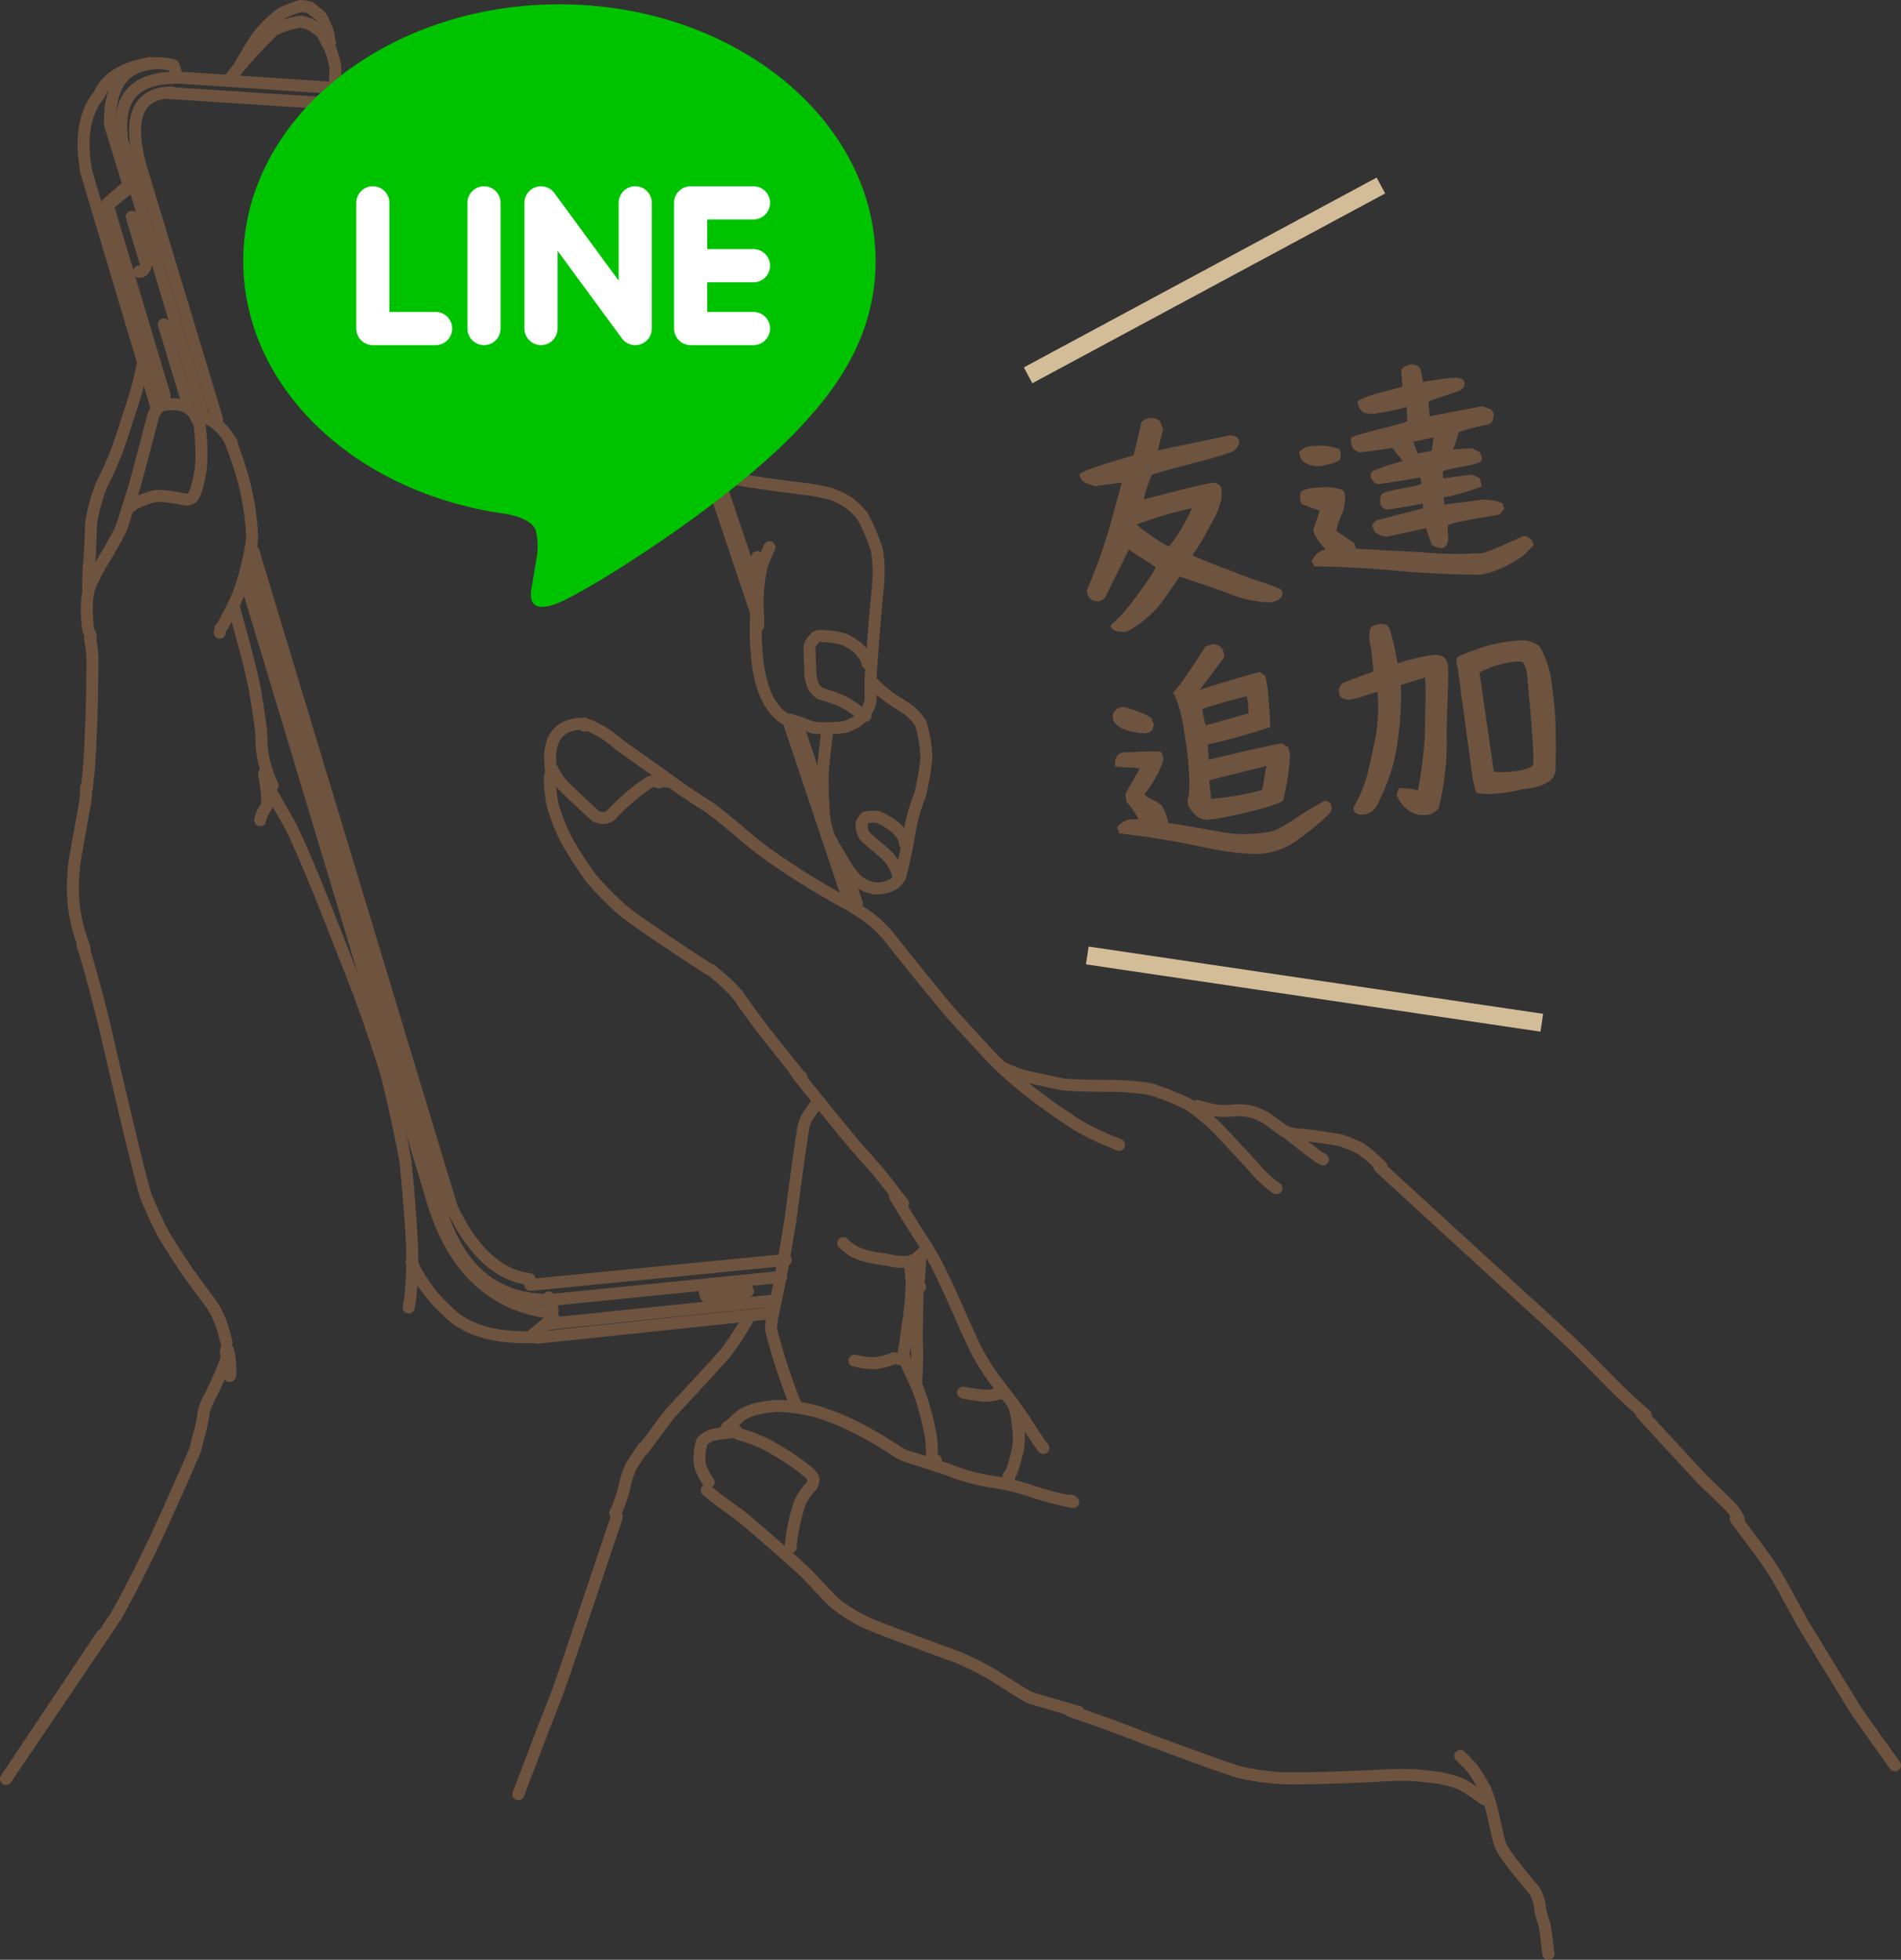 <svg xmlns="http://www.w3.org/2000/svg" width="317" height="326.72" viewBox="0 0 317 326.72">
  <rect x="0" y="0" width="317" height="326.72" fill="#333333" stroke="none"/>
  <g id="グループ_1521" data-name="グループ 1521" transform="translate(1 -4.28)">
    <g id="レイヤー_6_のコピー" data-name="レイヤー 6 のコピー" transform="translate(0 5.283)">
      <path id="パス_1495" data-name="パス 1495" d="M171.862,330.528c-.249-.033-1.082.921-1.316,1.594-.182.532-2.39,9.187-3.109,11.653-.534,1.77-1.832,5.948-2.2,7.005-.39,1.086-2.751,5.1-2.784,5.153a29.167,29.167,0,0,0-2.574,4.921c-.89,2.632-.22,7.14-.194,7.213.062.182.4.863.4.863" transform="translate(-145.946 -263.94)" fill="none" stroke="#6e533f" stroke-linecap="round" stroke-linejoin="round" stroke-width="2"/>
      <path id="パス_1496" data-name="パス 1496" d="M159.96,366.905a18.8,18.8,0,0,1,.389,2.988c.043,1.893-.061,9.348-.311,13.766a75.5,75.5,0,0,1-.623,8.07.185.185,0,0,0,.011.1.051.051,0,0,1,.012.02" transform="translate(-145.946 -261.421)" fill="none" stroke="#6e533f" stroke-linecap="round" stroke-linejoin="round" stroke-width="2"/>
      <path id="パス_1497" data-name="パス 1497" d="M159.407,390.1a12.726,12.726,0,0,1-.25,3.019c-.357,2.012-1.039,5.814-1.362,7.6a32.711,32.711,0,0,0-.574,6.93,26.6,26.6,0,0,0,1.143,6.831c.347.98.649,1.876.815,2.435" transform="translate(-146.067 -259.773)" fill="none" stroke="#6e533f" stroke-linecap="round" stroke-linejoin="round" stroke-width="2"/>
      <path id="パス_1498" data-name="パス 1498" d="M168.743,324.051a51.617,51.617,0,0,1-1.645,6.389c-.627,2-1.868,5.85-2.561,7.818a59.749,59.749,0,0,1-2.647,5.948,29.586,29.586,0,0,0-1.746,6.3c-.049.532-.186,5.6-.309,6.425-.156,1.065-.2,3.829-.207,4.637l0,.005" transform="translate(-145.935 -264.405)" fill="none" stroke="#6e533f" stroke-linecap="round" stroke-linejoin="round" stroke-width="2"/>
      <path id="パス_1499" data-name="パス 1499" d="M182.271,336.351a59.8,59.8,0,0,1,2.256,6.83,47.045,47.045,0,0,1,1.24,7.838,10.419,10.419,0,0,1-.244,3.184,45.167,45.167,0,0,1-1.966,7.32c-.476,1.3-2.582,5.243-2.59,5.264a.544.544,0,0,1-.013.061l.005-.034" transform="translate(-144.771 -263.556)" fill="none" stroke="#6e533f" stroke-linecap="round" stroke-linejoin="round" stroke-width="2"/>
      <path id="パス_1500" data-name="パス 1500" d="M182.774,362.23c.021.124.038.22.056.286.891,3.254,2.554,9.164,3.319,13.025.319,1.72.991,6.405,1.017,6.643.063.611.134,2.825.139,2.926a18.974,18.974,0,0,0,1.823,6.544c0,.005.012.018.009.014" transform="translate(-144.672 -261.728)" fill="none" stroke="#6e533f" stroke-linecap="round" stroke-linejoin="round" stroke-width="2"/>
      <path id="パス_1501" data-name="パス 1501" d="M158.755,414.319c.909,2.7,2.352,8.061,3.551,12.914,1.805,7.81,6,25.928,7.037,28.96.194.563,2.027,4.713,2.916,6.292.566,1,2.915,4.657,4.054,6.324,1.126,1.587,4.082,5.546,4.087,5.551a16.468,16.468,0,0,1,1.476,3.05,29.963,29.963,0,0,1,.865,3.057l-.018-.031" transform="translate(-145.982 -257.698)" fill="none" stroke="#6e533f" stroke-linecap="round" stroke-linejoin="round" stroke-width="2"/>
      <path id="パス_1502" data-name="パス 1502" d="M182.386,279.887a78.254,78.254,0,0,1,6.985-7.669,14.5,14.5,0,0,1,3.341-1.166,5.206,5.206,0,0,1,1.321-.191c.065.011.981.312,1.247.373a19.7,19.7,0,0,1,2.057,1.377c.064.073,1.165,2.277,1.335,2.535a15.14,15.14,0,0,1,.929,3.2,22.568,22.568,0,0,1-.094,2.807h-.038" transform="translate(-144.693 -268.237)" fill="none" stroke="#6e533f" stroke-linecap="round" stroke-linejoin="round" stroke-width="2"/>
      <path id="パス_1503" data-name="パス 1503" d="M183.586,278.363c1-1.654,1.826-3.222,3.029-4.908a19.827,19.827,0,0,1,4-3.9,30.321,30.321,0,0,1,3.048-1.175,5.081,5.081,0,0,1,1.64.255c.1.036,1.222.975,1.435,1.122a2,2,0,0,1,.64.769,19,19,0,0,1,.992,2.4c.063.219.121,1.057.3,1.651l-.011-.029" transform="translate(-144.628 -268.372)" fill="none" stroke="#6e533f" stroke-linecap="round" stroke-linejoin="round" stroke-width="2"/>
      <path id="パス_1504" data-name="パス 1504" d="M188.582,390.278c.334.647,2.785,4.866,3.355,5.976,1.722,3.471,4.712,10.814,6.155,14.466,1.134,2.893,3.7,9.438,5.138,13.092,1.282,3.542,3.7,10.41,4.721,14.12.911,3.548,2.8,12.277,3.017,14.019.314,2.771,1.117,12.293,1.122,15.32a63.534,63.534,0,0,1-.314,7.314c-.065.648-.243,1.347-.269,1.665" transform="translate(-144.355 -259.265)" fill="none" stroke="#6e533f" stroke-linecap="round" stroke-linejoin="round" stroke-width="2"/>
      <path id="パス_1505" data-name="パス 1505" d="M182.648,336.769c-.1-.154-.368-.564-.532-.819a10.26,10.26,0,0,0-2.1-2.391,9.48,9.48,0,0,0-3.08-1.5c-.082-.016-.1,0-.054.043" transform="translate(-144.995 -263.945)" fill="none" stroke="#6e533f" stroke-linecap="round" stroke-linejoin="round" stroke-width="2"/>
      <path id="パス_1506" data-name="パス 1506" d="M170.787,330.877a3.237,3.237,0,0,1,.963-.343,9.571,9.571,0,0,1,3.016.005,6.757,6.757,0,0,1,1.384.676,2.436,2.436,0,0,1,1.031,1.24c.145.283.59,1.04.642,1.239a36.236,36.236,0,0,1,.24,7.422,24.622,24.622,0,0,1-.635,3.014,7.081,7.081,0,0,1-.7,1.743,1.593,1.593,0,0,1-1.116.438c-.054,0-2.344-.47-3.727-.561a5.344,5.344,0,0,0-2.515.258c-.868.3-2.3.9-2.564,1.009-.045.018-.19.258-.352.4" transform="translate(-145.562 -264.022)" fill="none" stroke="#6e533f" stroke-linecap="round" stroke-linejoin="round" stroke-width="2"/>
      <path id="パス_1507" data-name="パス 1507" d="M248.191,305.3a7.762,7.762,0,0,1,2.3.953c1.269.947,3.121,2.883,4.872,4.581,1.481,1.413,2.565,2.27,4.756,4.235.7.622,4.039,3,5.644,4.14,4.791,3.687,5.856,4.606,6.087,4.807" transform="translate(-141.272 -266.358)" fill="none" stroke="#6e533f" stroke-linecap="round" stroke-linejoin="round" stroke-width="2"/>
      <path id="パス_1508" data-name="パス 1508" d="M270.474,331.606c-.25.19-.423.313-.516.372a30.937,30.937,0,0,1-5.781,1.966,18.23,18.23,0,0,1-3.144.1,8.038,8.038,0,0,1-2.779-.523c-.2-.1-.455-.24-.519-.269" transform="translate(-140.76 -263.983)" fill="none" stroke="#6e533f" stroke-linecap="round" stroke-linejoin="round" stroke-width="2"/>
      <line id="線_83" data-name="線 83" x1="1.813" y1="0.726" transform="translate(115.127 68.844)" fill="none" stroke="#6e533f" stroke-linecap="round" stroke-linejoin="round" stroke-width="2"/>
      <path id="パス_1509" data-name="パス 1509" d="M271.637,324.346a2.537,2.537,0,0,1,.526,1.3,7.389,7.389,0,0,1-.019,2.716c-.1.251-.282.734-.37.967a3.386,3.386,0,0,1-1.081,1.412c-.625.529-.761.577-.785.613s-.13.219-.324.557" transform="translate(-140.126 -264.473)" fill="none" stroke="#6e533f" stroke-linecap="round" stroke-linejoin="round" stroke-width="2"/>
      <line id="線_84" data-name="線 84" x1="0.981" y2="1.04" transform="translate(128.338 67.414)" fill="none" stroke="#6e533f" stroke-linecap="round" stroke-linejoin="round" stroke-width="2"/>
      <path id="パス_1510" data-name="パス 1510" d="M259.118,340.877c.076-.007,1.015.577,1.914.878,1.359.44,9.621,1.561,13.6,2.03a36.883,36.883,0,0,1,3.756.769A15.335,15.335,0,0,1,281.229,346a12.049,12.049,0,0,1,2.321,2.274,35.068,35.068,0,0,1,2.4,5.669,26.6,26.6,0,0,1,.139,6.212c-.364,3.05-1.156,13.212-1.208,14.988-.011.953,0,3.323-.008,3.483a4.171,4.171,0,0,1-.494,1.776,7.063,7.063,0,0,1-1.7,2.01,13.193,13.193,0,0,1-2.019.962,23.878,23.878,0,0,1-5.3.129c-.534-.123-1.962-.781-2.832-1.018-.243-.063-.491-.116-.732-.2a1.542,1.542,0,0,1-.3-.134" transform="translate(-140.696 -263.183)" fill="none" stroke="#6e533f" stroke-linecap="round" stroke-linejoin="round" stroke-width="2"/>
      <path id="パス_1511" data-name="パス 1511" d="M267.646,352.7c-.291.656-1.064,2.433-1.281,3.115a27.049,27.049,0,0,0-.7,6.4c.038,1.026.107,2.793.134,3.53" transform="translate(-140.334 -262.475)" fill="none" stroke="#6e533f" stroke-linecap="round" stroke-linejoin="round" stroke-width="2"/>
      <line id="線_85" data-name="線 85" x1="0.031" y1="0.021" transform="translate(130.506 119.368)" fill="none" stroke="#6e533f" stroke-linecap="round" stroke-linejoin="round" stroke-width="2"/>
      <path id="パス_1512" data-name="パス 1512" d="M283.542,371.088a5.792,5.792,0,0,0-.165-.7,7.582,7.582,0,0,0-1.482-1.927,19.526,19.526,0,0,0-2.113-1.336,12.82,12.82,0,0,0-3.392-.554c-.816-.11-1.18-.061-1.534.234-.013.014-.566.667-.663.8a2.006,2.006,0,0,0-.3,1.334c0,.038.127,2.771.114,3.69a7.384,7.384,0,0,0,.582,2.386,5.233,5.233,0,0,0,1.086,1.124,26.238,26.238,0,0,1,3.346,1.131,15.14,15.14,0,0,1,3.834,2.559l.371.017.005-.022" transform="translate(-139.903 -261.508)" fill="none" stroke="#6e533f" stroke-linecap="round" stroke-linejoin="round" stroke-width="2"/>
      <path id="パス_1513" data-name="パス 1513" d="M284.131,373.755c.169.2.287.337.351.407a20.5,20.5,0,0,0,2.731,2.267c.675.466,2.16,1.342,2.7,1.737a8.2,8.2,0,0,1,2.063,2.235,19.842,19.842,0,0,1,.992,5.976,44.009,44.009,0,0,1-1.04,6.011,29.281,29.281,0,0,0-1.777,6.327,66.473,66.473,0,0,1-1.566,7.331,4.042,4.042,0,0,1-1.093,1.231,5.961,5.961,0,0,1-3.011.726,5.475,5.475,0,0,1-2.518-.951c-.084-.059-.226-.161-.428-.311" transform="translate(-139.499 -260.883)" fill="none" stroke="#6e533f" stroke-linecap="round" stroke-linejoin="round" stroke-width="2"/>
      <path id="パス_1514" data-name="パス 1514" d="M276.625,382.006l.056-.185c-.327,2.209-.686,6.173-.7,6.51a67.423,67.423,0,0,0,.2,6.81,14.537,14.537,0,0,0,.787,3.505c.486,1.23,2.874,5.062,3.177,5.6a21.713,21.713,0,0,0,2.031,2.346.135.135,0,0,0-.04-.041" transform="translate(-139.79 -260.37)" fill="none" stroke="#6e533f" stroke-linecap="round" stroke-linejoin="round" stroke-width="2"/>
      <path id="パス_1515" data-name="パス 1515" d="M288.253,404.576a5.237,5.237,0,0,0-.293-.934,6.944,6.944,0,0,0-1.369-2.22c-.835-.906-2.453-2.09-3.913-3.455a3.442,3.442,0,0,1-.521-2.162,2.941,2.941,0,0,1,.65-.964,6.962,6.962,0,0,1,2.011-.1,12.118,12.118,0,0,1,2.707,1.56,6.017,6.017,0,0,1,1.778,2.24,2.4,2.4,0,0,1,.017.552V399" transform="translate(-139.464 -259.558)" fill="none" stroke="#6e533f" stroke-linecap="round" stroke-linejoin="round" stroke-width="2"/>
      <path id="パス_1516" data-name="パス 1516" d="M265.058,472.75a51.366,51.366,0,0,1-3.636,5.639c-2.465,2.88-8.9,9.661-9.556,10.47-.471.58-3.154,4.246-4.187,5.586-.04.051-.081.1-.123.153" transform="translate(-141.302 -253.989)" fill="none" stroke="#6e533f" stroke-linecap="round" stroke-linejoin="round" stroke-width="2"/>
      <path id="パス_1517" data-name="パス 1517" d="M247.685,493.154c-.326.6-1.546,2.377-1.844,2.863a13.162,13.162,0,0,0-1.052,2.933,20.15,20.15,0,0,1-1.281,4.141c-.045.088-.149.311-.314.671-.022.051-.047.1-.071.154" transform="translate(-141.53 -252.68)" fill="none" stroke="#6e533f" stroke-linecap="round" stroke-linejoin="round" stroke-width="2"/>
      <path id="パス_1518" data-name="パス 1518" d="M244.225,502.872c-.04.269-.476,1.486-.743,2.25-2.108,6.287-8.33,24.917-9.177,27.15-.285.749-1.509,3.834-2.207,5.644-.739,1.936-2.342,6.127-3.2,8.383-.318.84-.877,2.3-1.119,2.93" transform="translate(-142.348 -251.102)" fill="none" stroke="#6e533f" stroke-linecap="round" stroke-linejoin="round" stroke-width="2"/>
      <path id="パス_1519" data-name="パス 1519" d="M183.306,476.842c.045.362.159,1,.155,1.121a65.6,65.6,0,0,1-2.79,6.352,11.665,11.665,0,0,0-1.06,2.6,24.355,24.355,0,0,1-.685,3.505c-.247.744-.639,2.52-.724,2.8s-4.623,10.59-6.309,14.159c-2.97,6.367-4.961,10.03-6.792,13.383-.378.653-13.312,19.733-18.112,26.82-.114.169-.228.338-.344.508,4.55-6.819,12.523-18.765,15.942-23.89.005-.007.018-.035.013-.027" transform="translate(-146.643 -252.522)" fill="none" stroke="#6e533f" stroke-linecap="round" stroke-linejoin="round" stroke-width="2"/>
      <path id="パス_1520" data-name="パス 1520" d="M181.558,477.591c.454.336.691,3.585.567,4.439a.365.365,0,0,1-.1.2" transform="translate(-144.738 -253.829)" fill="none" stroke="#6e533f" stroke-linecap="round" stroke-linejoin="round" stroke-width="2"/>
      <path id="パス_1521" data-name="パス 1521" d="M270.523,322.91a3.39,3.39,0,0,1,1.034,1.769" transform="translate(-140.076 -265.397)" fill="none" stroke="#6e533f" stroke-linecap="round" stroke-linejoin="round" stroke-width="2"/>
      <line id="線_86" data-name="線 86" x1="0.398" y1="0.021" transform="translate(104.637 35.256)" fill="none" stroke="#6e533f" stroke-linecap="round" stroke-linejoin="round" stroke-width="2"/>
      <line id="線_87" data-name="線 87" x2="2.328" y2="7.744" transform="translate(20.963 35.133)" fill="none" stroke="#6e533f" stroke-linecap="round" stroke-linejoin="round" stroke-width="2"/>
      <line id="線_88" data-name="線 88" x2="4.02" y2="13.361" transform="translate(26.321 53.081)" fill="none" stroke="#6e533f" stroke-linecap="round" stroke-linejoin="round" stroke-width="2"/>
      <line id="線_89" data-name="線 89" x1="61.35" y1="3.954" transform="translate(27.518 14.531)" fill="none" stroke="#6e533f" stroke-linecap="round" stroke-linejoin="round" stroke-width="2"/>
      <line id="線_90" data-name="線 90" x1="42.588" y2="4.164" transform="translate(87.455 209.047)" fill="none" stroke="#6e533f" stroke-linecap="round" stroke-linejoin="round" stroke-width="2"/>
      <path id="パス_1522" data-name="パス 1522" d="M187.445,387.97c.106.648.4,2.578.463,3.115a13.211,13.211,0,0,1-.013,2.379l-.025.015" transform="translate(-144.417 -260.053)" fill="none" stroke="#6e533f" stroke-linecap="round" stroke-linejoin="round" stroke-width="2"/>
      <path id="パス_1523" data-name="パス 1523" d="M187.679,393.456a8.83,8.83,0,0,0-.507.886,9.055,9.055,0,0,0-.323,1.016.45.45,0,0,0-.016.073" transform="translate(-144.451 -259.693)" fill="none" stroke="#6e533f" stroke-linecap="round" stroke-linejoin="round" stroke-width="2"/>
      <line id="線_91" data-name="線 91" x1="0.597" transform="translate(105.972 39.04)" fill="none" stroke="#6e533f" stroke-linecap="round" stroke-linejoin="round" stroke-width="2"/>
      <path id="パス_1524" data-name="パス 1524" d="M261.3,316.173l-.054-.066a3.9,3.9,0,0,0-.617.568c-.083.227.134.543.44.7a41.1,41.1,0,0,1,5.118,3.075c.284.194,4.763,3.307,4.887,3.4a9.154,9.154,0,0,1,1.931,2.081,4.791,4.791,0,0,1,.446,2.672c-.167.428-1.384,1.421-1.43,1.529a.094.094,0,0,0,.017.089" transform="translate(-140.608 -265.032)" fill="none" stroke="#6e533f" stroke-linecap="round" stroke-linejoin="round" stroke-width="2"/>
      <line id="線_92" data-name="線 92" x2="0.516" y2="2.068" transform="translate(125.272 91.885)" fill="none" stroke="#6e533f" stroke-linecap="round" stroke-linejoin="round" stroke-width="2"/>
      <line id="線_93" data-name="線 93" x1="55.718" y1="3.709" transform="translate(29.214 11.957)" fill="none" stroke="#6e533f" stroke-linecap="round" stroke-linejoin="round" stroke-width="2"/>
      <line id="線_94" data-name="線 94" x1="3.842" y2="3.115" transform="translate(17.488 29.669)" fill="none" stroke="#6e533f" stroke-linecap="round" stroke-linejoin="round" stroke-width="2"/>
      <line id="線_95" data-name="線 95" x2="9.483" y2="31.697" transform="translate(16.972 33.257)" fill="none" stroke="#6e533f" stroke-linecap="round" stroke-linejoin="round" stroke-width="2"/>
      <line id="線_96" data-name="線 96" x2="0.023" y2="0.071" transform="translate(25.026 66.861)" fill="none" stroke="#6e533f" stroke-linecap="round" stroke-linejoin="round" stroke-width="2"/>
      <line id="線_97" data-name="線 97" x1="0.109" y2="0.706" transform="translate(35.642 103.762)" fill="none" stroke="#6e533f" stroke-linecap="round" stroke-linejoin="round" stroke-width="2"/>
      <line id="線_98" data-name="線 98" x1="37.875" y2="3.918" transform="translate(90.353 215.798)" fill="none" stroke="#6e533f" stroke-linecap="round" stroke-linejoin="round" stroke-width="2"/>
      <line id="線_99" data-name="線 99" x1="3.353" y2="2.721" transform="translate(87.939 218.707)" fill="none" stroke="#6e533f" stroke-linecap="round" stroke-linejoin="round" stroke-width="2"/>
      <line id="線_100" data-name="線 100" x1="2.363" y1="7.835" transform="translate(19.126 21.625)" fill="none" stroke="#6e533f" stroke-linecap="round" stroke-linejoin="round" stroke-width="2"/>
      <line id="線_101" data-name="線 101" x2="1.198" y2="0.079" transform="translate(84.782 15.485)" fill="none" stroke="#6e533f" stroke-linecap="round" stroke-linejoin="round" stroke-width="2"/>
      <path id="パス_1525" data-name="パス 1525" d="M228.661,283.107l-.527-1.585-2.459,1.995" transform="translate(-142.454 -267.655)" fill="none" stroke="#6e533f" stroke-linecap="round" stroke-linejoin="round" stroke-width="2"/>
      <path id="パス_1526" data-name="パス 1526" d="M228.477,281.669l2.539.172q9.589,1.852,12.943,11.286l3.382,9.614" transform="translate(-142.312 -267.647)" fill="none" stroke="#6e533f" stroke-linecap="round" stroke-linejoin="round" stroke-width="2"/>
      <path id="パス_1527" data-name="パス 1527" d="M173.5,279.718q-9.678.215-8.521,9.951" transform="translate(-145.65 -267.753)" fill="none" stroke="#6e533f" stroke-linecap="round" stroke-linejoin="round" stroke-width="2"/>
      <path id="パス_1528" data-name="パス 1528" d="M170.842,334.028l-11.49-38.511q-1.519-8.422,2.164-12.851l.045-.107q1.8-4.075,8.56-5.189" transform="translate(-145.974 -267.881)" fill="none" stroke="#6e533f" stroke-linecap="round" stroke-linejoin="round" stroke-width="2"/>
      <path id="パス_1529" data-name="パス 1529" d="M174.317,279.842q-.316-1.033-.633-2.063a9.848,9.848,0,0,0-2.594-.373c-.517.037-.793.058-.83.061q-7.4.62-7.165,10.174,3.064,10.032,3.039,9.847" transform="translate(-145.746 -267.88)" fill="none" stroke="#6e533f" stroke-linecap="round" stroke-linejoin="round" stroke-width="2"/>
      <line id="線_102" data-name="線 102" x1="3.337" y2="2.888" transform="translate(16.921 30.002)" fill="none" stroke="#6e533f" stroke-linecap="round" stroke-linejoin="round" stroke-width="2"/>
      <line id="線_103" data-name="線 103" x2="11.311" y2="37.513" transform="translate(21.355 29.851)" fill="none" stroke="#6e533f" stroke-linecap="round" stroke-linejoin="round" stroke-width="2"/>
      <path id="パス_1530" data-name="パス 1530" d="M232.375,470.382h.065q19.474-1.953,38.943-3.9" transform="translate(-142.116 -254.608)" fill="none" stroke="#6e533f" stroke-linecap="round" stroke-linejoin="round" stroke-width="2"/>
      <path id="パス_1531" data-name="パス 1531" d="M271.223,472.568l-39.381,4.143a.137.137,0,0,1-.132-.075q-.055-.082-.054-.022a2.689,2.689,0,0,0-.566,0q-9.861.264-14.234-4.361a24.382,24.382,0,0,1-5.975-8.137" transform="translate(-143.26 -254.69)" fill="none" stroke="#6e533f" stroke-linecap="round" stroke-linejoin="round" stroke-width="2"/>
      <path id="パス_1532" data-name="パス 1532" d="M228.967,283.337q1.672-.043,7.551,1.947,5.944,3.845,9.829,17.127Q256.866,333.7,267.381,365" transform="translate(-142.296 -267.556)" fill="none" stroke="#6e533f" stroke-linecap="round" stroke-linejoin="round" stroke-width="2"/>
      <path id="パス_1533" data-name="パス 1533" d="M272.144,380.852q2.093,6.223,4.182,12.446" transform="translate(-139.992 -260.511)" fill="none" stroke="#6e533f" stroke-linecap="round" stroke-linejoin="round" stroke-width="2"/>
      <path id="パス_1534" data-name="パス 1534" d="M279.54,402.855q.979,2.914,1.958,5.831" transform="translate(-139.598 -259.016)" fill="none" stroke="#6e533f" stroke-linecap="round" stroke-linejoin="round" stroke-width="2"/>
      <path id="パス_1535" data-name="パス 1535" d="M290.686,463.875c-.126.054-.256.107-.389.156" transform="translate(-139.027 -254.823)" fill="none" stroke="#6e533f" stroke-linecap="round" stroke-linejoin="round" stroke-width="2"/>
      <path id="パス_1536" data-name="パス 1536" d="M291.176,465.994c-.275.112-.561.214-.858.311" transform="translate(-139.026 -254.675)" fill="none" stroke="#6e533f" stroke-linecap="round" stroke-linejoin="round" stroke-width="2"/>
      <path id="パス_1537" data-name="パス 1537" d="M291.456,468.074c-.329.2-.673.388-1.032.567" transform="translate(-139.021 -254.528)" fill="none" stroke="#6e533f" stroke-linecap="round" stroke-linejoin="round" stroke-width="2"/>
      <line id="線_104" data-name="線 104" x2="31.388" y2="104.026" transform="translate(40.653 93.957)" fill="none" stroke="#6e533f" stroke-linecap="round" stroke-linejoin="round" stroke-width="2"/>
      <path id="パス_1538" data-name="パス 1538" d="M228.118,285.273q9.812-.606,16.173,14.385,11.668,34.762,23.332,69.524" transform="translate(-142.341 -267.452)" fill="none" stroke="#6e533f" stroke-linecap="round" stroke-linejoin="round" stroke-width="2"/>
      <path id="パス_1539" data-name="パス 1539" d="M270.786,380.36l9.8,29.216" transform="translate(-140.067 -260.446)" fill="none" stroke="#6e533f" stroke-linecap="round" stroke-linejoin="round" stroke-width="2"/>
      <path id="パス_1540" data-name="パス 1540" d="M215.02,454.339q4.342,16.578,18.3,16.705" transform="translate(-143.024 -255.334)" fill="none" stroke="#6e533f" stroke-linecap="round" stroke-linejoin="round" stroke-width="2"/>
      <path id="パス_1541" data-name="パス 1541" d="M184.5,357.067q15.5,51.436,31.006,102.872,4.91,17.3,19.7,19.333.274-.206.543-.411-.331-1.077-.66-2.151" transform="translate(-144.578 -261.419)" fill="none" stroke="#6e533f" stroke-linecap="round" stroke-linejoin="round" stroke-width="2"/>
      <path id="パス_1542" data-name="パス 1542" d="M173.16,282.048q-8.4.038-5.24,12.113,6.4,21.166,12.8,42.336" transform="translate(-145.529 -267.626)" fill="none" stroke="#6e533f" stroke-linecap="round" stroke-linejoin="round" stroke-width="2"/>
      <path id="パス_1543" data-name="パス 1543" d="M185.763,352.688q16.547,54.72,33.093,109.441,5.181,10.921,12.967,11.9" transform="translate(-144.509 -261.771)" fill="none" stroke="#6e533f" stroke-linecap="round" stroke-linejoin="round" stroke-width="2"/>
      <path id="パス_1544" data-name="パス 1544" d="M168.854,309.166q-.3,1.41-1.192,1.283" transform="translate(-145.496 -266.147)" fill="none" stroke="#6e533f" stroke-linecap="round" stroke-linejoin="round" stroke-width="2"/>
      <path id="パス_1545" data-name="パス 1545" d="M233.01,388.313q-1.286-8.086,5.546-8.109" transform="translate(-142.077 -260.58)" fill="none" stroke="#6e533f" stroke-linecap="round" stroke-linejoin="round" stroke-width="2"/>
      <path id="パス_1546" data-name="パス 1546" d="M238.235,380.4l-.033-.034a2.07,2.07,0,0,1,1.263.186c.179.068,1.949,1.02,2.607,1.468.77.53,2.235,1.762,2.247,1.768.237.175,6.115,4.291,9,6.4,1.452,1.134,5.755,3.835,5.95,3.981.318.235,3.65,2.808,5.52,4.492a67.685,67.685,0,0,0,6.186,4.684,132.647,132.647,0,0,0,11.778,7.1" transform="translate(-141.812 -260.443)" fill="none" stroke="#6e533f" stroke-linecap="round" stroke-linejoin="round" stroke-width="2"/>
      <path id="パス_1547" data-name="パス 1547" d="M280.083,408.065c.191.226,2.4,1.64,3.077,2.086a20.483,20.483,0,0,1,4.5,4.532c2.692,3.353,8.065,10.042,9.965,12.172,1.292,1.422,4.006,4.381,5.426,5.919a56.189,56.189,0,0,0,5.462,5.159,89.189,89.189,0,0,0,8.329,6.129l-.121-.127" transform="translate(-139.595 -258.431)" fill="none" stroke="#6e533f" stroke-linecap="round" stroke-linejoin="round" stroke-width="2"/>
      <path id="パス_1548" data-name="パス 1548" d="M233,387.68a4.262,4.262,0,0,0-.21,1.814,29.1,29.1,0,0,0,.445,3.584,34.208,34.208,0,0,0,2.328,5.887,66.254,66.254,0,0,0,4.133,6.395,54.787,54.787,0,0,0,5.237,5.3c2.077,1.741,9.022,6.338,12.566,8.645.464.3.921.595,1.341.866a4.336,4.336,0,0,0,.861.481c.027.011.036.005.022-.01" transform="translate(-142.089 -259.902)" fill="none" stroke="#6e533f" stroke-linecap="round" stroke-linejoin="round" stroke-width="2"/>
      <path id="パス_1549" data-name="パス 1549" d="M258.31,418.556c.484.4,1.607,1.321,2.151,1.814a26.31,26.31,0,0,1,2.233,2.255c.1.135,2.4,3.448,4.339,5.973,2.534,3.188,5.806,7.3,5.866,7.361a4.533,4.533,0,0,0,.433.349" transform="translate(-140.731 -257.835)" fill="none" stroke="#6e533f" stroke-linecap="round" stroke-linejoin="round" stroke-width="2"/>
      <path id="パス_1550" data-name="パス 1550" d="M271.608,434.244c.692,1.076,7.177,9.041,9.891,12.29,1.129,1.291,3.493,3.9,4.131,4.67,1.19,1.476,2.827,3.6,3.33,4.273.168.222.507.685.6.8.025.03.043.051.058.055" transform="translate(-140.029 -256.697)" fill="none" stroke="#6e533f" stroke-linecap="round" stroke-linejoin="round" stroke-width="2"/>
      <path id="パス_1551" data-name="パス 1551" d="M287.569,453.663l-.119-.084c.373.706,3.019,4.933,3.18,5.192.43.7,2.75,4.169,3.862,6.35,2.519,5.056,3.971,8.777,6.322,13.734a37.74,37.74,0,0,0,3.91,6.15c1.1,1.418,2.9,3.764,4.341,5.895.924,1.473,2.189,3.451,3.12,4.628l-.141-.123" transform="translate(-139.196 -255.126)" fill="none" stroke="#6e533f" stroke-linecap="round" stroke-linejoin="round" stroke-width="2"/>
      <path id="パス_1552" data-name="パス 1552" d="M306.116,486.029a6.773,6.773,0,0,0,.322.83,23.14,23.14,0,0,1,.618,3.776,10.256,10.256,0,0,1-.16,3.482c-.8,3.171-1.029,3.617-1.488,4.164l.023-.028" transform="translate(-138.227 -253.162)" fill="none" stroke="#6e533f" stroke-linecap="round" stroke-linejoin="round" stroke-width="2"/>
      <path id="パス_1553" data-name="パス 1553" d="M315.122,442.064a35.769,35.769,0,0,0,6.4,3.35c.719.3,1.842.781,1.839.78" transform="translate(-137.717 -256.302)" fill="none" stroke="#6e533f" stroke-linecap="round" stroke-linejoin="round" stroke-width="2"/>
      <path id="パス_1554" data-name="パス 1554" d="M233.144,387.245l-.053-.008a18.708,18.708,0,0,0,1.472,2.362c.615.777,5.613,5.38,5.864,5.547a3.326,3.326,0,0,0,.987.307,2.119,2.119,0,0,0,1.533-.468,37.784,37.784,0,0,1,5.161-4.63c.427-.293,1.343-.924,1.483-.971a6.024,6.024,0,0,1,1.471-.048" transform="translate(-142.068 -260.089)" fill="none" stroke="#6e533f" stroke-linecap="round" stroke-linejoin="round" stroke-width="2"/>
      <path id="パス_1555" data-name="パス 1555" d="M257.659,498.775c.983.96,5.255,3.982,5.607,4.25,1.324,1.021,9.991,8.562,11.25,9.871.219.228,3.605,3.918,4.625,4.791a26.364,26.364,0,0,0,6.295,3.671c1.1.465,12.05,4.565,13.345,4.965a46.471,46.471,0,0,1,6.139,2.958c1.06.634,5.715,3.666,6.549,4.037.264.115,7.739,2.293,7.912,2.333a.842.842,0,0,0,.215.011" transform="translate(-140.799 -251.325)" fill="none" stroke="#6e533f" stroke-linecap="round" stroke-linejoin="round" stroke-width="2"/>
      <path id="パス_1556" data-name="パス 1556" d="M257.99,499.005a10.95,10.95,0,0,1-1.078-1.9,3.638,3.638,0,0,1-.428-1.451,9.307,9.307,0,0,1,.415-3.476,4.155,4.155,0,0,1,1.974-1.126,21.522,21.522,0,0,1,2.811-.36l-.063-.025" transform="translate(-140.823 -252.88)" fill="none" stroke="#6e533f" stroke-linecap="round" stroke-linejoin="round" stroke-width="2"/>
      <path id="パス_1557" data-name="パス 1557" d="M260.6,490.583a1.325,1.325,0,0,1,.642-.8c.481-.281,1.547-1.414,2.033-1.765a9.126,9.126,0,0,1,3.049-1.165,21.3,21.3,0,0,1,2.937-.387,28.533,28.533,0,0,1,6.929,1.056,42.692,42.692,0,0,1,6.519,2.71,63.79,63.79,0,0,1,6.042,3.532,9.246,9.246,0,0,0,2.546,1.255c.714.2,4.7,1.466,6.712,2.18a31.705,31.705,0,0,0,7.487,1.974,37.3,37.3,0,0,1,6.383,1.59A50.962,50.962,0,0,0,318.6,502.5l-.349-.241" transform="translate(-140.641 -253.089)" fill="none" stroke="#6e533f" stroke-linecap="round" stroke-linejoin="round" stroke-width="2"/>
      <path id="パス_1558" data-name="パス 1558" d="M315.219,533.652c5.846,1.994,10.093,3.632,13.732,5.042,4,1.488,12.389,4.581,14.494,5.188a45.452,45.452,0,0,0,6.645.965c2.869.183,11.758-.139,16.019-.349a55.635,55.635,0,0,1,6.628-.13c3.76.4,4.156.452,4.249.479" transform="translate(-137.768 -249.423)" fill="none" stroke="#6e533f" stroke-linecap="round" stroke-linejoin="round" stroke-width="2"/>
      <path id="パス_1559" data-name="パス 1559" d="M304.843,433.856h-.04a20.292,20.292,0,0,0,2.922,1.182c.5.136,5.829,1.308,6.728,1.462,1.228.206,5.438.261,7.479.273a43.064,43.064,0,0,1,7.192.537,45.9,45.9,0,0,1,6.374,2.547,33.846,33.846,0,0,1,5.328,4.5c1.455,1.545,4.267,4.577,5.626,6.058a19.178,19.178,0,0,0,3.634,3.395c.043.022.061.019.051,0l-.027-.013" transform="translate(-138.298 -256.742)" fill="none" stroke="#6e533f" stroke-linecap="round" stroke-linejoin="round" stroke-width="2"/>
      <path id="パス_1560" data-name="パス 1560" d="M335.335,439.8l-.031-.016c.8.215,2.649.7,3.21.78a14.488,14.488,0,0,0,2.723-.013,9.687,9.687,0,0,1,3.052.174,10.045,10.045,0,0,1,2.688,1.195c.425.284,2.731,1.989,2.768,2.021a6.588,6.588,0,0,0,2.748.606c2.856.314,6.364.879,6.721.962a25.818,25.818,0,0,1,3.27,1.349,19.593,19.593,0,0,1,3.252,2.761c.058.056.163.153.322.292" transform="translate(-136.672 -256.411)" fill="none" stroke="#6e533f" stroke-linecap="round" stroke-linejoin="round" stroke-width="2"/>
      <path id="パス_1561" data-name="パス 1561" d="M349.726,444.156c.564.428,4.337,3.458,5.456,4.133a1.487,1.487,0,0,0,.213.1c.027.014.06.027.1.046" transform="translate(-135.882 -256.156)" fill="none" stroke="#6e533f" stroke-linecap="round" stroke-linejoin="round" stroke-width="2"/>
      <path id="パス_1562" data-name="パス 1562" d="M364.265,449.019c5.535,5.087,17.324,15.881,23.581,21.593,2.656,2.4,7.555,6.813,10.366,9.644,1.42,1.439,4.272,4.322,5.7,5.767,2.195,2.164,4.311,3.966,4.638,4.239l.138.116" transform="translate(-135.23 -255.459)" fill="none" stroke="#6e533f" stroke-linecap="round" stroke-linejoin="round" stroke-width="2"/>
      <path id="パス_1563" data-name="パス 1563" d="M405.685,487.6c.149.182.252.307.308.369.38.437,7.3,7.937,9.759,10.575.58.6,4.632,4.4,5.262,5.2.21.271.716,1.119.848,1.355a.658.658,0,0,1,.045.086" transform="translate(-132.97 -252.993)" fill="none" stroke="#6e533f" stroke-linecap="round" stroke-linejoin="round" stroke-width="2"/>
      <path id="パス_1564" data-name="パス 1564" d="M374.206,544.373a21.512,21.512,0,0,1,3.052.893c.759.352,3.514,2.286,3.836,2.514" transform="translate(-134.586 -248.838)" fill="none" stroke="#6e533f" stroke-linecap="round" stroke-linejoin="round" stroke-width="2"/>
      <path id="パス_1565" data-name="パス 1565" d="M376.956,540.761c.6.564,1.564,1.575,2.159,2.283a31.6,31.6,0,0,1,1.7,2.769c1.179,1.958,1.815,6.031,2.627,9.22a7.608,7.608,0,0,0,1.233,2.351c1.258,1.868,4.386,5.474,4.71,5.951a6.9,6.9,0,0,1,.889,2.976,12.174,12.174,0,0,0,.66,2.359c.347,1.166.638,4.887.7,5.082l.053-.005" transform="translate(-134.449 -249.035)" fill="none" stroke="#6e533f" stroke-linecap="round" stroke-linejoin="round" stroke-width="2"/>
      <path id="パス_1566" data-name="パス 1566" d="M420.576,503.277c4.194,5.632,5.911,7.726,7.755,11.155.911,1.687,2.619,4.811,3.417,6.243,2.045,3.377,6.378,10.465,8.668,14.182,1.184,1.854,5.3,7.479,6.742,9.542l-.47-.6" transform="translate(-132.158 -251.08)" fill="none" stroke="#6e533f" stroke-linecap="round" stroke-linejoin="round" stroke-width="2"/>
      <path id="パス_1567" data-name="パス 1567" d="M276.048,439c-.008-.071-.474-.02-.7.144-.116.085-1.4,2.006-1.513,2.161a6.434,6.434,0,0,0-.748,2.394c-.617,3.759-1.972,14.277-2.123,15.183-.575,3.578-1.926,11.525-2.715,14.452a16.087,16.087,0,0,0-.446,3.473,109.142,109.142,0,0,0,3.986,12.219" transform="translate(-140.225 -256.084)" fill="none" stroke="#6e533f" stroke-linecap="round" stroke-linejoin="round" stroke-width="2"/>
      <path id="パス_1568" data-name="パス 1568" d="M292.659,461.838v-.047a5.232,5.232,0,0,1-.307.5c-.063.074-2.473,2.276-2.489,2.295-.027.041.13,1.393.258,3.08a53.266,53.266,0,0,1-.6,6.738c-.1.707-.582,4.147-.564,4.245" transform="translate(-139.1 -254.81)" fill="none" stroke="#6e533f" stroke-linecap="round" stroke-linejoin="round" stroke-width="2"/>
      <path id="パス_1569" data-name="パス 1569" d="M288.945,477.353a13.306,13.306,0,0,0-.181,1.326c-.019.537,1.523,3.329,2.49,5.768a47.148,47.148,0,0,1,2.014,7.324,17.675,17.675,0,0,1,.157,4.624" transform="translate(-139.111 -253.696)" fill="none" stroke="#6e533f" stroke-linecap="round" stroke-linejoin="round" stroke-width="2"/>
      <path id="パス_1570" data-name="パス 1570" d="M291.486,463.087c-.069,2.352-.423,5.591-.476,6.49-.064,1.208-.114,5.626-.116,7.608a62.66,62.66,0,0,1-.115,6.682.309.309,0,0,0,.018.168" transform="translate(-139.002 -254.678)" fill="none" stroke="#6e533f" stroke-linecap="round" stroke-linejoin="round" stroke-width="2"/>
      <line id="線_105" data-name="線 105" x2="0.238" y2="1.018" transform="translate(155.033 242.425)" fill="none" stroke="#6e533f" stroke-linecap="round" stroke-linejoin="round" stroke-width="2"/>
      <path id="パス_1571" data-name="パス 1571" d="M305.526,498.125a5.124,5.124,0,0,1-.349.405c-.043.04-.074.04-.094,0" transform="translate(-138.243 -252.446)" fill="none" stroke="#6e533f" stroke-linecap="round" stroke-linejoin="round" stroke-width="2"/>
      <path id="パス_1572" data-name="パス 1572" d="M298.215,484.551a31.144,31.144,0,0,0,3.712.528,10.093,10.093,0,0,0,2.466-.392.253.253,0,0,0,.053-.042l-.029.024" transform="translate(-138.612 -253.386)" fill="none" stroke="#6e533f" stroke-linecap="round" stroke-linejoin="round" stroke-width="2"/>
      <path id="パス_1573" data-name="パス 1573" d="M281.019,479.59a16.463,16.463,0,0,0,3.146.45,11.419,11.419,0,0,0,3.464-.873" transform="translate(-139.523 -253.756)" fill="none" stroke="#6e533f" stroke-linecap="round" stroke-linejoin="round" stroke-width="2"/>
      <line id="線_106" data-name="線 106" y1="0.413" x2="0.823" transform="translate(148.962 225.153)" fill="none" stroke="#6e533f" stroke-linecap="round" stroke-linejoin="round" stroke-width="2"/>
      <path id="パス_1574" data-name="パス 1574" d="M279.23,461.23a10.538,10.538,0,0,0,1.842,1.4,12.231,12.231,0,0,0,2.994.984c.948.206,2.83.39,3.357.58a13.987,13.987,0,0,0,2.729.161q.025-.006.69-.26c.061-.022.09-.022.086,0" transform="translate(-139.621 -254.98)" fill="none" stroke="#6e533f" stroke-linecap="round" stroke-linejoin="round" stroke-width="2"/>
      <path id="パス_1575" data-name="パス 1575" d="M262.673,490.946a23.866,23.866,0,0,1,6.447,2.78,37.159,37.159,0,0,1,5.44,3.8,2.918,2.918,0,0,1,.6.913" transform="translate(-140.499 -252.87)" fill="none" stroke="#6e533f" stroke-linecap="round" stroke-linejoin="round" stroke-width="2"/>
      <path id="パス_1576" data-name="パス 1576" d="M262.378,490.583c-.086.063-.363,0-.924-.2h0" transform="translate(-140.557 -252.986)" fill="none" stroke="#6e533f" stroke-linecap="round" stroke-linejoin="round" stroke-width="2"/>
      <path id="パス_1577" data-name="パス 1577" d="M274.643,498.127a1.348,1.348,0,0,1-.465,1.147,9.988,9.988,0,0,0-1.723,2.553,32.652,32.652,0,0,0-1.564,7.464l0-.071" transform="translate(-140.058 -252.328)" fill="none" stroke="#6e533f" stroke-linecap="round" stroke-linejoin="round" stroke-width="2"/>
      <path id="パス_1578" data-name="パス 1578" d="M265.743,358.982q-1.735,18.337,4.727,21.939" transform="translate(-140.351 -261.995)" fill="none" stroke="#6e533f" stroke-linecap="round" stroke-linejoin="round" stroke-width="2"/>
      <line id="線_107" data-name="線 107" x1="6.621" y2="0.602" transform="translate(116.742 214.509)" fill="none" stroke="#6e533f" stroke-linecap="round" stroke-linejoin="round" stroke-width="2"/>
      <line id="線_108" data-name="線 108" x1="7.003" y2="0.632" transform="translate(116.542 213.948)" fill="none" stroke="#6e533f" stroke-linecap="round" stroke-linejoin="round" stroke-width="2"/>
      <line id="線_109" data-name="線 109" x1="4.063" y2="0.078" transform="translate(118.558 214.32)" fill="none" stroke="#6e533f" stroke-linecap="round" stroke-linejoin="round" stroke-width="2"/>
      <path id="パス_1579" data-name="パス 1579" d="M258.19,469.339l5.72-.519.185-.018.033-.008.332-.04" transform="translate(-140.732 -254.481)" fill="none" stroke="#6e533f" stroke-linecap="round" stroke-linejoin="round" stroke-width="2"/>
      <path id="パス_1580" data-name="パス 1580" d="M250.085,389.434a1.1,1.1,0,0,1,.771-.192l.3.045c.054.005.158.007.312.007" transform="translate(-141.159 -259.996)" fill="none" stroke="#6e533f" stroke-linecap="round" stroke-linejoin="round" stroke-width="2"/>
    </g>
    <g id="グループ_1515" data-name="グループ 1515" transform="translate(39.562 5)">
      <g id="グループ_1514" data-name="グループ 1514" transform="translate(0)">
        <path id="合体_1" data-name="合体 1" d="M48.154,96.875c.135-.8.752-4.518.752-4.518a10.777,10.777,0,0,0-.171-4.763c-.592-1.465-2.928-2.234-4.645-2.6C18.755,81.644,0,63.927,0,42.781,0,19.192,23.653,0,52.719,0s52.719,19.192,52.719,42.781c0,9.442-3.659,17.946-11.3,26.321h0C83.079,81.835,58.347,97.343,52.719,99.713a7.855,7.855,0,0,1-2.9.751C47.438,100.464,47.975,97.9,48.154,96.875Z" fill="#00c300"/>
      </g>
      <path id="パス_1584" data-name="パス 1584" d="M-318.692,204.1h-10.476a2.767,2.767,0,0,1-2.762-2.767V180.382a2.769,2.769,0,0,1,2.762-2.765,2.768,2.768,0,0,1,2.763,2.765v18.186h7.712a2.765,2.765,0,0,1,2.763,2.763A2.765,2.765,0,0,1-318.692,204.1Zm10.834-2.767a2.766,2.766,0,0,1-2.763,2.767,2.766,2.766,0,0,1-2.763-2.767V180.382a2.769,2.769,0,0,1,2.763-2.765,2.769,2.769,0,0,1,2.763,2.765Zm25.216,0a2.757,2.757,0,0,1-1.89,2.625,2.744,2.744,0,0,1-.878.142,2.767,2.767,0,0,1-2.208-1.106l-10.737-14.618V201.33a2.766,2.766,0,0,1-2.763,2.767,2.768,2.768,0,0,1-2.765-2.767V180.382a2.766,2.766,0,0,1,1.892-2.622,2.8,2.8,0,0,1,.876-.143,2.767,2.767,0,0,1,2.208,1.109l10.737,14.622V180.382a2.77,2.77,0,0,1,2.765-2.765,2.769,2.769,0,0,1,2.764,2.765Zm16.95-13.236a2.766,2.766,0,0,1,2.764,2.765,2.767,2.767,0,0,1-2.764,2.763h-7.71v4.945h7.71a2.769,2.769,0,0,1,2.764,2.763,2.769,2.769,0,0,1-2.764,2.767h-10.477a2.768,2.768,0,0,1-2.763-2.767V180.382a2.77,2.77,0,0,1,2.763-2.765h10.477a2.769,2.769,0,0,1,2.764,2.765,2.768,2.768,0,0,1-2.764,2.767h-7.71v4.946Z" transform="translate(350.774 -147.282)" fill="#fff"/>
    </g>
    <line id="線_110" data-name="線 110" y1="25.282" x2="61.8" transform="matrix(0.995, -0.105, 0.105, 0.995, 167.782, 41.698)" fill="none" stroke="#d3bd98" stroke-width="3"/>
    <line id="線_111" data-name="線 111" x2="74.16" y2="19.102" transform="matrix(0.995, -0.105, 0.105, 0.995, 180.31, 163.569)" fill="none" stroke="#d3bd98" stroke-width="3"/>
    <path id="パス_1645" data-name="パス 1645" d="M-30.72,2.2a18.464,18.464,0,0,0,6.36-3.56c1.88-1.76,4-4,4-4,2.64,1.52,4.48,2.4,7.52,4.2A19.093,19.093,0,0,0-6.32,1.52s1.8.24,2.28-.92c.28-.52-.28-1.08-.28-1.08-2.44-1.52-5-2.68-6.84-3.96C-13.8-6-15.28-6.84-17.64-8.48a37.549,37.549,0,0,0,3.76-4.36,14.126,14.126,0,0,0,2.68-4.2l.28-1.64a1.528,1.528,0,0,0-1.32-1.08c-1.8-.12-8,.44-11.76.72a17.7,17.7,0,0,1,2.08-3.84c2.56-.4,12.48-.96,13.96-1.48,0,0,1.48-.6,1.28-1.76-.48-1.16-1.96-.92-1.96-.92l-11.64.36,1.48-3.36-.28-1.36a2.3,2.3,0,0,0-3.08-.4c-.72,1.68-1.44,3.52-2.28,5.24-2.32.28-8.2.84-9.4,1.52a1.733,1.733,0,0,0,.96,1.72l1.2.68,4.56.2c-1.08,2.16-2.52,5.36-3.6,7.52a88.108,88.108,0,0,1-5.24,9.08,1.873,1.873,0,0,0,.48,1.76,1.686,1.686,0,0,0,2.28,0l5.28-7.16c1.52,1.52,2.2,2,3.88,3.68-.56,1-2.4,2.64-4.24,4.44A26.714,26.714,0,0,1-33.12.68C-33.12,1.84-31.64,2.04-30.72,2.2Zm9.48-12.76a29.756,29.756,0,0,1-4.68-4.56,66.033,66.033,0,0,1,9.56-1.08A29.139,29.139,0,0,1-21.24-10.56ZM29.28,3.12a18.322,18.322,0,0,0,7.64-2.08L38.68-.24l-.2-.96s-.72-.92-1.36-.76c-1.88.4-5.56,1.44-7.04,1.56a63.705,63.705,0,0,1-10.32-2C16.2-3.2,12.72-4,9.4-4.8l-.16-1L6.68-8.28A12.413,12.413,0,0,1,8.4-11.32c1-2.6.84-3,.52-3.48a8.869,8.869,0,0,0-4-1.12,7.586,7.586,0,0,0-2.84.08,2.473,2.473,0,0,0-.28,2.16l2.72,1.6L2.88-9A7.538,7.538,0,0,0,4.4-5.64L2.92-5.2,1.76-4.16l.28,1.04c4.64.92,9.2,1.96,13.68,3.2C20.12,1.28,24.76,2.32,29.28,3.12ZM23.56-2.4c.96-.04,1.24-1.2,1.24-1.2l.32-2.32c1.36-.56,7.32-.24,8.88-.32l.88-.8-.12-1A9.085,9.085,0,0,0,31.4-9.2c-1.24,0-6.2-.28-6.2-.28l.04-1.2a32.166,32.166,0,0,0,6.64-.72l-.16-1.44-1.16-.76-4.8-.2.12-1.16c1.72-.4,4.88,0,6.48-.48.68-.48.08-1.68.08-1.68l-1.08-.8-3.16-.36a18.116,18.116,0,0,0,1.4-2.64,32.392,32.392,0,0,1,5.12-.44c.64-.08,1-.52,1.2-1.64l-.28-.72-1.32-.76c-1.56-.08-6.44.08-9,.08l.24-2.48,4.96-.76s1.28-.04,1.48-1.08c.28-1-1.36-1.28-1.36-1.28-1.52-.16-3-.2-5.4-.24l-.04-2s.08-.76-1.32-1.2a2.816,2.816,0,0,0-1.88.56l-.28,2.8c-1.04.24-6,.32-7.76,1.12a2.343,2.343,0,0,0,.76,2.16l1.28.36a36.071,36.071,0,0,0,5.8-.16l-.28,2.36c-1.52.4-7.36.56-9.52,1-.68.48-.16,1.96-.16,1.96s.6.84,1.28.8c1.28.12,2.48.12,5.16.2L19.6-17.8a24.823,24.823,0,0,0-4.92.72c-.8-.08-.8,1-.8,1s.36,1.36,1.12,1.32c2.08.12,5.08.16,7,.12l.04,1.08c-1.32.4-5.12,0-6.68.48-.6.16-.68,1.76-.68,1.76s.28,1,1.16,1c1.28.12,5.84.08,5.84.08l-.12.76c-5.36.44-6.72.52-8.12.64l-.76.68L12.96-7a3.107,3.107,0,0,0,2.16,1.12l6.36-.24.44,2.8A2.585,2.585,0,0,0,23.56-2.4ZM6.76-19.44a7.337,7.337,0,0,0,2.56-.36s.64-1.16.16-1.88a9.9,9.9,0,0,0-4.08-1.2,3.114,3.114,0,0,0-2.56.6l.12,1.24A3.928,3.928,0,0,0,6.76-19.44Zm17.92.76-2.4.04-.4-2.04,3.48-.12Zm-39.8,61.2a11.865,11.865,0,0,0,6.76-1.36A39.413,39.413,0,0,0-2.6,37.88l.48-.68v-.96l-.84-.6c-1.52.52-3.16,1.08-4.6,1.72a29.366,29.366,0,0,1-4.6,1.76,21.7,21.7,0,0,1-8.88-1.36c-2.84-1.04-5.64-2.12-8.36-2.96a7.457,7.457,0,0,0-.56-3.12c-1-1.12-2.2-1.6-2.52-2.32a18.211,18.211,0,0,0,4-4.76,2.024,2.024,0,0,0-.08-1.76c-2.72-.56-4.52-.72-6.04-.92-1.28-.16-1.8.96-1.84,2,1,.48,2.64.56,3.92,1.08-.4.68-2.04,2.4-3.08,3.84v1.32a12.839,12.839,0,0,1,1.44,3.12l-1.44-.2a3.565,3.565,0,0,0-2.28.88l.12,1.08c3.84,1.2,7.56,2.4,11.32,3.88C-22.84,40.36-19.16,41.92-15.12,42.52ZM-23,35.36c2,.32,11.16-.08,13.08-.88A40.276,40.276,0,0,0-7.4,27.16l-.04-1.28-.96-.84c-1.92-.16-11.36.48-12.48.52l.24-2.52A102.848,102.848,0,0,0-9.88,22c.4-1.92.72-6.6.72-6.6V13.44l-.84-.8c-1.8.12-8.52.92-10.36,1.2l4.96-4.6a2.619,2.619,0,0,0-.16-1.68,2.066,2.066,0,0,0-1.2-.84l-1.4.16s-5.08,5.64-6.68,6.68c1,2.08.76,7.68.6,10.56-.12,2.04-.48,5.92-1.32,7.56l-.04.88C-25.04,33.88-24.32,35.12-23,35.36Zm9.96-3.28a43.4,43.4,0,0,1-8.6-.04l.24-3.08c1.36-.12,9.8-.68,9.8-.68C-12,29.16-12.48,30.92-13.04,32.08ZM-31.52,19.16c.8.16,2,.8,2.64-.92L-29.12,17a19.385,19.385,0,0,0-4.32-2.6,2.14,2.14,0,0,0-1.76.72,1.908,1.908,0,0,0-.08,1.64C-34.36,18.24-32.88,18.68-31.52,19.16Zm18.48-.04-7.4.72-.08-2.72c.96-.36,7.72-.88,7.72-.88A14.005,14.005,0,0,1-13.04,19.12ZM12.84,40.88a2.768,2.768,0,0,0,2.64-.76,46.237,46.237,0,0,0,3.4-11.72c.76-4.16,1.76-8.04,2.24-11.36a2.756,2.756,0,0,0-.36-1.4,3.008,3.008,0,0,0-1.72-.76,34.707,34.707,0,0,0-6.16.36,44.511,44.511,0,0,0-.28-5.92s-.16-1-1.52-1.04a2.582,2.582,0,0,0-1.52.28c-.76,1.08-.6,2.32-.6,3.64l-.24,3.64-5.32,1a1.676,1.676,0,0,0-.96,1.8c0,.8,1.4,1.16,1.4,1.16,1.6.12,3.08-.36,4.92-.48a28.944,28.944,0,0,1-1.64,7.44C6.4,28.52,5.84,30,4.92,32.12A22.039,22.039,0,0,1,1.6,37.44c-.48.84.24,1.6,1.28,1.6,2,.2,2.64-1.28,3.88-3.04a28.259,28.259,0,0,0,3.92-8.12,48.791,48.791,0,0,0,2.12-9l4.2-.52c-.36,3.16-1.16,6.32-1.68,9.36a76.112,76.112,0,0,1-2.76,8.96,10.944,10.944,0,0,0-3.08-.92l-.56,1a5.791,5.791,0,0,0,1.36,2.76A3.872,3.872,0,0,0,12.84,40.88Zm16.84-1.36c2.52.16,5.16,0,5.92-1.8.72-2.92,1.12-5.88,1.48-7.92.28-2.04.4-4.12.52-6.32a16.542,16.542,0,0,0-.88-6.88,4.608,4.608,0,0,0-2.88-1.56,26.18,26.18,0,0,0-6.2-.04c-1.28.24-3.4.52-4.68.92-.52.32-.32,1.68-.32,1.68l-.76,18.96L22,38.64C23.2,39.56,27.48,39.68,29.68,39.52Zm2.48-3.6c-1.24.76-4.92.4-6.6-.12l.52-16.68c2.36-.88,6.16-1,7.4-.48a4.492,4.492,0,0,1,.36,1.96S32.8,34.48,32.16,35.92Z" transform="matrix(0.985, -0.174, 0.174, 0.985, 216.698, 102.114)" fill="#6e533f"/>
  </g>
</svg>
